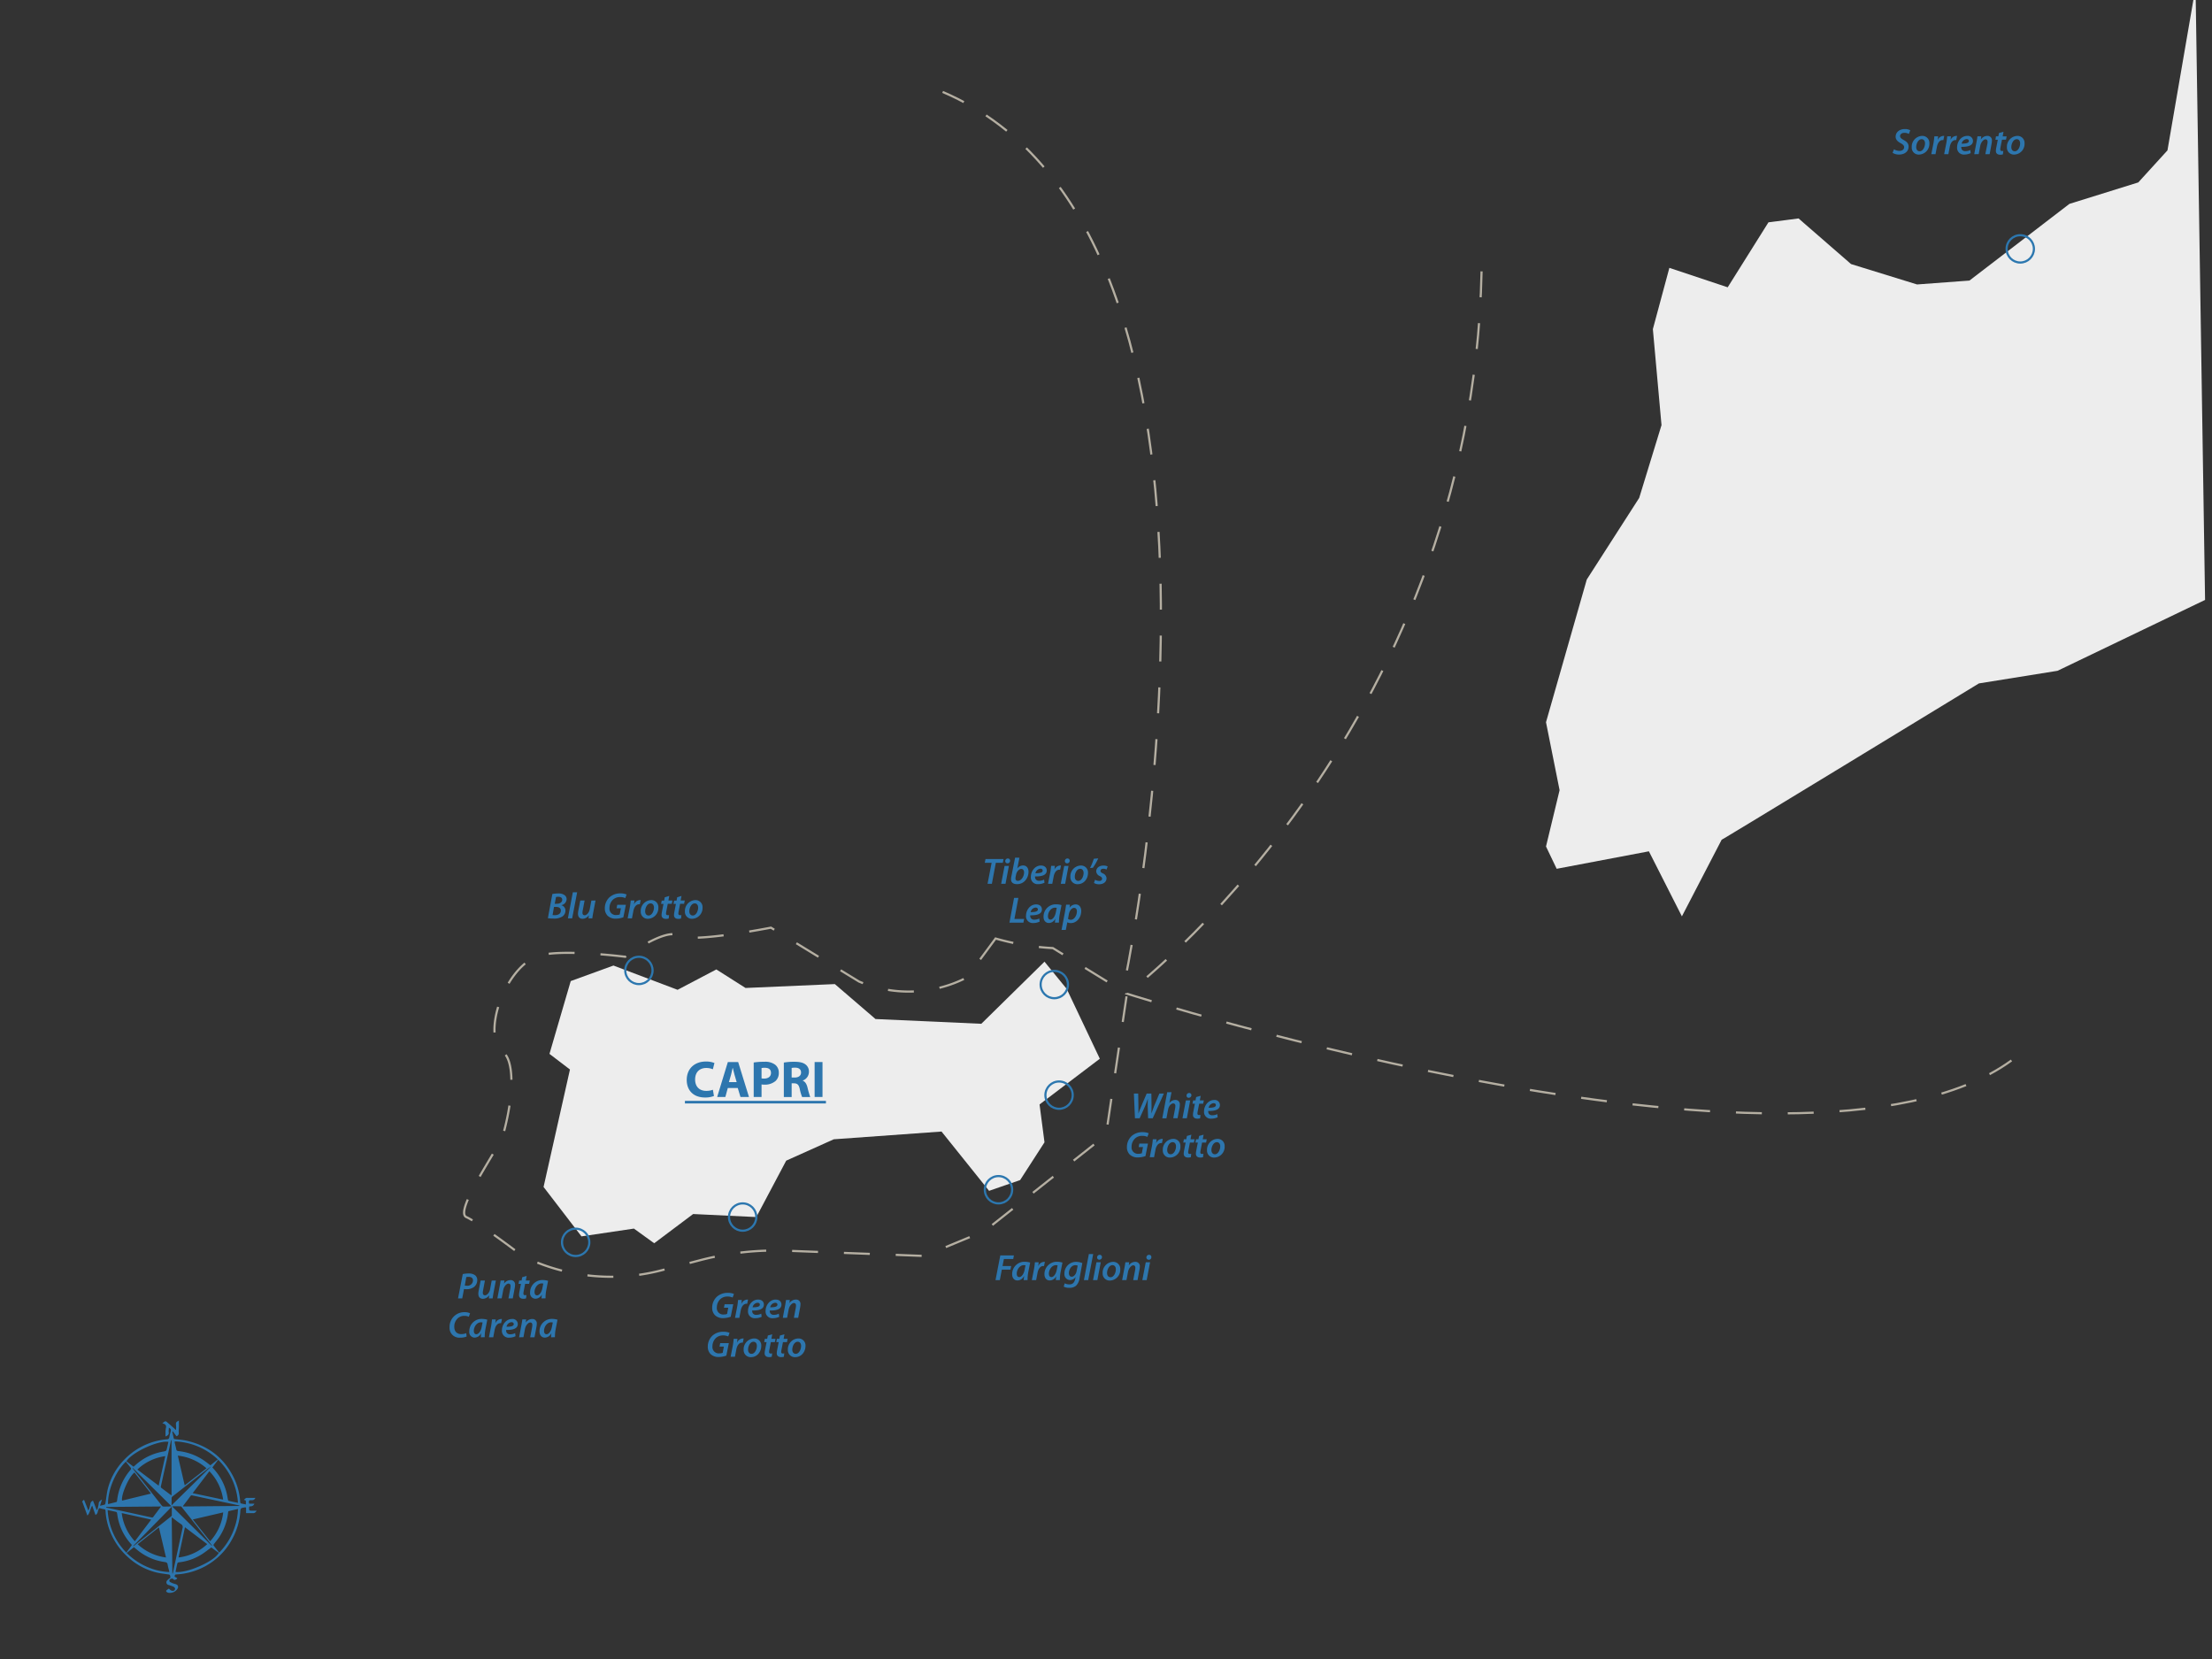 <svg xmlns="http://www.w3.org/2000/svg" xmlns:xlink="http://www.w3.org/1999/xlink" id="Livello_1" data-name="Livello 1" viewBox="0 0 1024 768"><rect x="0" y="0" width="1024" height="768" fill="#333333" stroke="none"/><defs><style>.cls-1,.cls-5,.cls-6{fill:none;}.cls-2{fill:#2d76ae;}.cls-3{clip-path:url(#clip-path);}.cls-4{fill:#ededed;}.cls-4,.cls-6{fill-rule:evenodd;}.cls-5{stroke:#2c77af;}.cls-5,.cls-6{stroke-miterlimit:10;}.cls-6{stroke:#b5afa2;stroke-dasharray:12;}</style><clipPath id="clip-path"><rect class="cls-1" width="1024" height="768"></rect></clipPath></defs><path class="cls-2" d="M876.78,69.12a5,5,0,0,0,2.59.73c1.1,0,2.11-.6,2.11-1.7,0-.75-.5-1.26-1.6-1.86-1.33-.71-2.33-1.61-2.33-3,0-2.19,1.9-3.55,4.22-3.55a5,5,0,0,1,2.55.58L883.67,62a4.3,4.3,0,0,0-2.07-.51c-1.26,0-2,.73-2,1.5s.65,1.25,1.72,1.85c1.39.73,2.23,1.65,2.23,3,0,2.3-1.87,3.71-4.42,3.71a5.61,5.61,0,0,1-3-.8Z"></path><path class="cls-2" d="M888.41,71.56A3.21,3.21,0,0,1,885,68.15a5,5,0,0,1,4.78-5.24,3.23,3.23,0,0,1,3.38,3.42,4.94,4.94,0,0,1-4.76,5.23Zm.27-1.53c1.48,0,2.47-2,2.47-3.68,0-.85-.39-1.91-1.58-1.91-1.58,0-2.5,2.11-2.5,3.66,0,1.14.59,1.93,1.6,1.93Z"></path><path class="cls-2" d="M894.06,71.38l1-5.1c.22-1.18.34-2.45.42-3.18h1.72c0,.56-.11,1.14-.19,1.73h0a3.08,3.08,0,0,1,2.6-1.92l.43,0-.39,1.94a2.24,2.24,0,0,0-.38,0c-1.41,0-2.31,1.43-2.63,3.19L896,71.38Z"></path><path class="cls-2" d="M900,71.38l1-5.1c.22-1.18.34-2.45.43-3.18h1.72c-.06.56-.11,1.14-.19,1.73h0a3.08,3.08,0,0,1,2.6-1.92l.43,0-.4,1.94a2.06,2.06,0,0,0-.37,0c-1.41,0-2.31,1.43-2.63,3.19l-.63,3.34Z"></path><path class="cls-2" d="M912.28,70.88a6.6,6.6,0,0,1-2.92.67A3.11,3.11,0,0,1,906,68.13c0-2.5,1.84-5.22,4.68-5.22a2.37,2.37,0,0,1,2.67,2.33c0,2.13-2.23,2.8-5.43,2.74a2.71,2.71,0,0,0,.23,1.17,1.8,1.8,0,0,0,1.69.83,4.82,4.82,0,0,0,2.28-.54Zm-.83-5.64c0-.53-.43-.85-1.06-.85a2.57,2.57,0,0,0-2.29,2.11c2,0,3.35-.26,3.35-1.24Z"></path><path class="cls-2" d="M913.93,71.38,915,65.67c.2-1,.32-1.86.42-2.57h1.77L917,64.58h0a3.55,3.55,0,0,1,3-1.67,2,2,0,0,1,2.11,2.28,8.31,8.31,0,0,1-.15,1.36l-.9,4.83h-2L920,66.7a6.25,6.25,0,0,0,.11-1c0-.7-.26-1.19-1-1.19s-2,1.08-2.4,3l-.71,3.83Z"></path><path class="cls-2" d="M927.48,61l-.39,2.13h1.85l-.31,1.53h-1.85L926.13,68a6,6,0,0,0-.15,1.15c0,.46.2.75.73.75a4.72,4.72,0,0,0,.68,0l-.19,1.55a3.87,3.87,0,0,1-1.29.17c-1.36,0-1.95-.75-1.95-1.7a7.66,7.66,0,0,1,.17-1.53l.71-3.69h-1.1L924,63.1h1.1l.31-1.55Z"></path><path class="cls-2" d="M932.44,71.56a3.21,3.21,0,0,1-3.38-3.41,5,5,0,0,1,4.77-5.24,3.23,3.23,0,0,1,3.39,3.42,4.94,4.94,0,0,1-4.76,5.23Zm.27-1.53c1.48,0,2.47-2,2.47-3.68,0-.85-.39-1.91-1.58-1.91-1.58,0-2.5,2.11-2.5,3.66,0,1.14.59,1.93,1.6,1.93Z"></path><path class="cls-2" d="M113.79,696.46a8.08,8.08,0,0,0,0-1.72c0-.18-.55-.26-.89-.42.47-.38.82-1,1.66-.91,1.22.07,2.44,0,3.64,0a1.62,1.62,0,0,1-1.33,1.08,7.23,7.23,0,0,1-.93,0c-.53,0-.72.21-.7.74,0,.88,0,.88.9.88h1.61a1.8,1.8,0,0,1-1.82,1.21c-.49,0-.63.16-.62.64,0,1.37,0,1.37,1.36,1.39h2.15c-.41.61-.79,1.15-1.62,1.13-1.09,0-2.18,0-3.28,0,0-.78,0-1.5,0-2.21,0-.42-.14-.53-.57-.46-2,.35-2,.33-2.11,2.17a31.4,31.4,0,0,1-3.89,12.76A30.56,30.56,0,0,1,95.11,725a31.36,31.36,0,0,1-13.53,3.85c-.5,0-.6.29-.72.67s.21.5.47.64.3.13.44.21c.32.18.39.37,0,.59s-1,.76-1.52.07a.92.92,0,0,0-.74-.24,1.68,1.68,0,0,0-1,.52.76.76,0,0,0,.3,1.08,8.28,8.28,0,0,0,1.46.64c.43.16.88.25,1.3.41a1.28,1.28,0,0,1,.69,1.88,4.15,4.15,0,0,1-4.39,2,1.86,1.86,0,0,1-.46-.19c-.65-.42-.66-.74,0-1.19l.78-.55a4.55,4.55,0,0,0,1,.86,1.77,1.77,0,0,0,1.23.14,1.16,1.16,0,0,0,.65-.9,1.37,1.37,0,0,0-.71-.94,22,22,0,0,0-2.28-.81,1.25,1.25,0,0,1-.58-2.21,3.74,3.74,0,0,1,1-.87c.59-.32.33-.73.28-1.17s-.34-.57-.75-.63c-2-.31-4-.5-5.92-1A29.92,29.92,0,0,1,59,720.62a31.27,31.27,0,0,1-9.88-18.55,25.83,25.83,0,0,1-.25-2.65.68.68,0,0,0-.63-.75,16.89,16.89,0,0,1-1.87-.43.48.48,0,0,0-.7.36,9,9,0,0,0-.47,1.47,1.83,1.83,0,0,1-1,1.25L42.68,697c-1,1.47-.94,3.3-2.22,4.6l-2.36-6.42h-.21l1-.92,2,5a3.77,3.77,0,0,0,.34-.65,18.08,18.08,0,0,0,.62-2.46,1.8,1.8,0,0,1,1.2-1.45L44.76,699l.23,0a15,15,0,0,0,.69-2.83c0-1,.66-1.46,1.55-2l-.94,2.88a18,18,0,0,0,2.25-.56c.19-.07.26-.55.31-.86.34-2,.53-4.14,1-6.15a29.71,29.71,0,0,1,7.28-13.34,31,31,0,0,1,16.56-9.34,32.56,32.56,0,0,1,3.68-.51c.57-.06.89-.24,1-.85.17-.95.39-1.9.65-2.83s-.09-1.25-.84-1.72c0,.53-.08,1-.1,1.42a2.09,2.09,0,0,0,0,.56c.28,1.19-.45,1.71-1.46,2.11,0-.74,0-1.45,0-2.16a8.75,8.75,0,0,1,.2-1.78c.33-1.36-.47-1.88-1.66-2.13a7.21,7.21,0,0,1,1.14-.9,1,1,0,0,1,.83.16c1.17,1,2.3,2,3.43,3a10.24,10.24,0,0,1,.72.75l.17,0c0-.33.09-.66.09-1s0-.74-.07-1.11c-.09-1.36,0-1.46,1.35-2.19,0,.92,0,1.79,0,2.66s-.14,2-.06,3a1.45,1.45,0,0,1-1.07,1.59L80,662.62l-.18.07a1.23,1.23,0,0,0,0,.37c.18.87.4,1.73.57,2.6a.59.59,0,0,0,.6.55c1.77.22,3.55.32,5.28.71,9.91,2.22,17.28,7.77,21.84,16.9a29.69,29.69,0,0,1,3.08,11.41c0,.48.18.76.7.84S113.09,696.31,113.79,696.46ZM89.27,703.4l8,10.1a23.64,23.64,0,0,0,6.06-13.37ZM82.65,721a23.47,23.47,0,0,0,13.28-6.18L85.62,707C84.62,711.73,83.65,716.32,82.65,721Zm6.53-29.78,14.12,3a23.51,23.51,0,0,0-6.37-13.15Zm-3.67-3.61,10.08-7.89a23.88,23.88,0,0,0-13.27-5.86C83.39,678.52,84.44,683,85.51,687.65ZM76.85,721l-3.28-13.94-9.83,7.81A23.56,23.56,0,0,0,76.85,721Zm-20.5-20.56a23.32,23.32,0,0,0,6.07,13.06L70,703.47Zm5.91-18.76c-2.53,1.78-6.33,10.41-5.74,13l13.38-3.26Zm14.24-7.59a23.39,23.39,0,0,0-12.92,6.2l9.87,7.47C74.47,683.2,75.47,678.73,76.5,674.12Zm33.67,24.45c-1.5.36-2.9.68-4.29,1-.13,0-.25.34-.28.53a25.49,25.49,0,0,1-4.24,11.7c-.7,1-1.54,2-2.3,3-.13.18-.29.52-.21.62.83,1.12,1.71,2.21,2.62,3.36a30.22,30.22,0,0,0,7.14-11.65A28.52,28.52,0,0,0,110.17,698.57ZM81.26,727.69c5.36.67,17.88-4.86,20-8.79l-3.43-2.55c-1.54,1.11-2.92,2.24-4.41,3.18a24.84,24.84,0,0,1-10.72,3.73.78.78,0,0,0-.58.41C81.78,725,81.53,726.32,81.26,727.69Zm28.9-32A30.45,30.45,0,0,0,101,675.76l-2.67,3.56c.28.31.5.58.74.84A25.29,25.29,0,0,1,105,691.5c.21.88.32,1.79.51,2.68,0,.22.21.57.39.61C107.27,695.12,108.65,695.39,110.16,695.7Zm-9.3-20.1-.4-.32a30.24,30.24,0,0,0-9.17-5.79,31,31,0,0,0-9.74-2.19c-.74,0-.8,0-.63.74.23,1,.5,1.91.68,2.88.11.57.36.76.93.83a25.73,25.73,0,0,1,11.85,4.33c1,.7,2,1.48,3,2.26ZM58.64,718.92a30.76,30.76,0,0,0,11.73,7.31,27.73,27.73,0,0,0,8.06,1.51c-.31-1.25-.65-2.36-.83-3.49-.13-.78-.51-1-1.24-1.13a25.31,25.31,0,0,1-12.14-5.06c-.75-.58-1.47-1.2-2.23-1.82ZM61.83,679l.77-.68A25.44,25.44,0,0,1,75.42,672c1.58-.29,1.59-.27,1.94-1.84.21-.89.41-1.79.61-2.69-4.78-.76-16.86,4.84-19.45,9ZM58.5,718.76l2-2.74c.67-.92.65-.69-.07-1.51a25.38,25.38,0,0,1-6.14-13.44c-.16-1.08-.14-1.09-1.24-1.33l-3.22-.68A30.37,30.37,0,0,0,58.5,718.76ZM50,696.29c1.31-.32,2.57-.61,3.82-.95.17,0,.35-.35.37-.55a26.16,26.16,0,0,1,5.86-13.9c.82-1,.83-1,0-2l-1.8-2.26C53.06,681.74,49.9,690.13,50,696.29Zm60.9.86,0-.14c-.16,0-.32-.12-.48-.16Q99.69,694.57,89,692.27a.73.73,0,0,0-.84.32c-1,1.43-2.14,2.84-3.2,4.26-.1.14-.17.3-.31.54Zm-31.23,5.33-.17.08.29,25.9.18,0c0-.22.11-.45.16-.67,1.44-6.75,2.87-13.51,4.35-20.26a1.6,1.6,0,0,0-.72-2C82.35,704.61,81,703.52,79.67,702.48Zm-30.51-4.87v.23c.19.06.38.13.57.17l12.81,2.79,7.62,1.66a.69.69,0,0,0,.84-.3c.52-.74,1.09-1.45,1.63-2.18l1.93-2.59Zm30.25-30.92-.19,0c0,.21-.11.41-.16.61l-1.83,8.34c-.91,4.11-1.81,8.22-2.73,12.33a.78.78,0,0,0,.34.93c1.35,1,2.67,2,4,3a4.28,4.28,0,0,0,.57.34Zm.4,30.63,0,.18,18.31,18.16a.37.37,0,0,0-.09-.36c-1.53-1.95-3-3.91-4.59-5.85q-4.58-5.82-9.18-11.62c-.16-.2-.38-.48-.58-.49C82.36,697.29,81.08,697.32,79.81,697.32Zm-.38-.47,18.26-17.94a26.71,26.71,0,0,0-2.59,1.88q-7.65,6-15.29,12a1,1,0,0,0-.36.59C79.42,694.62,79.43,695.83,79.43,696.85ZM61.66,715.68l.09.09a1.29,1.29,0,0,0,.16-.09L79.2,702a.83.83,0,0,0,.33-.49c0-1.27,0-2.54,0-3.81l-.16-.06Zm-.21-36.13-.11.11c.13.18.26.37.4.55l4.2,5.37q4.5,5.73,9,11.45a1,1,0,0,0,.63.38c.76.05,1.53,0,2.29,0,.46,0,.91-.07,1.51-.12Z"></path><g class="cls-3"><g id="geo"><polygon id="isola_capri" data-name="isola capri" class="cls-4" points="454.28 473.94 405.3 471.74 386.47 455.56 345.13 457.36 331.61 448.78 313.68 458.21 283.98 446.98 264.21 454.17 257.51 477.09 254.37 487.87 263.85 495.11 251.63 549.48 269.19 572.35 293.46 568.75 302.85 575.54 320.87 562.01 350.12 563.41 363.96 537.3 385.98 527.41 435.86 523.82 457.87 551.27 472.25 546.29 483.53 528.81 481.24 511.28 509.14 490.12 493.82 457.81 483.53 445.19 454.28 473.94"></polygon><path id="golfo" class="cls-4" d="M1016.38-5.82l-13,75.44L989.87,84.45,958,94.38l-46.28,35.5c-2.78.18-20.49,1.48-24.26,1.8l-30.56-9.44L832.6,101.12l-13.93,1.8L799.8,133l-27-9-7.64,28.36,4,44.44-10.33,33.7-24.27,37.79-18.87,66.05,6.29,31.46-6.29,26.06,4.94,10.33,42.69-8.09,15.28,30.11,18.42-35.5c-4.49,3,114.58-69.6,119.08-72.34l36.39-5.84,68.3-32.81"></path></g></g><path class="cls-2" d="M330.51,507.37a10.8,10.8,0,0,1-4.13.69c-5.59,0-8.47-3.5-8.47-8.11,0-5.5,3.93-8.54,8.83-8.54a10.15,10.15,0,0,1,4,.69L330,495a7.62,7.62,0,0,0-3.08-.6c-2.88,0-5.13,1.75-5.13,5.35,0,3.21,1.92,5.25,5.16,5.25a8.73,8.73,0,0,0,3.07-.52Z"></path><path class="cls-2" d="M336.92,503.67l-1.13,4.15H332l4.94-16.17h4.78l5,16.17h-3.94l-1.25-4.15Zm4.1-2.74-1-3.43c-.26-1-.55-2.18-.79-3.12h-.07c-.22,1-.48,2.19-.72,3.12l-1,3.43Z"></path><path class="cls-2" d="M348.91,491.86a30.43,30.43,0,0,1,4.95-.33,7.58,7.58,0,0,1,4.94,1.32,4.55,4.55,0,0,1,1.73,3.72,5,5,0,0,1-1.49,3.84,7.59,7.59,0,0,1-5.25,1.7,5.75,5.75,0,0,1-1.25-.1v5.81h-3.63Zm3.63,7.35a5.6,5.6,0,0,0,1.22.09c1.95,0,3.15-1,3.15-2.61s-1-2.38-2.88-2.38a6.64,6.64,0,0,0-1.49.12Z"></path><path class="cls-2" d="M362.86,491.89a28.2,28.2,0,0,1,4.87-.36c2.4,0,4.08.36,5.23,1.29a4.06,4.06,0,0,1,1.52,3.39,4.3,4.3,0,0,1-2.86,4v.07c1.13.45,1.75,1.51,2.16,3a44.72,44.72,0,0,0,1.3,4.58h-3.75a21.06,21.06,0,0,1-1.1-3.77c-.46-2-1.15-2.56-2.67-2.59h-1.08v6.36h-3.62Zm3.62,6.93h1.44c1.83,0,2.91-.91,2.91-2.33s-1-2.23-2.69-2.23a7.47,7.47,0,0,0-1.66.12Z"></path><path class="cls-2" d="M380.76,491.65v16.17h-3.65V491.65Z"></path><path class="cls-2" d="M317.07,510.82v-1.2h65.28v1.2Z"></path><path class="cls-2" d="M255.7,413.86a14.5,14.5,0,0,1,2.75-.25,4.49,4.49,0,0,1,2.75.68,2.24,2.24,0,0,1,1.11,1.95,3,3,0,0,1-2.38,2.79v.05a2.5,2.5,0,0,1,1.83,2.52,3.22,3.22,0,0,1-1.48,2.7,7,7,0,0,1-4,.93,16.12,16.12,0,0,1-2.65-.18Zm.1,9.76c.3,0,.66.05,1,.05,1.48,0,2.84-.59,2.84-2.14,0-1.23-1-1.68-2.24-1.68h-.94Zm1-5.24h.92c1.48,0,2.55-.69,2.55-1.87,0-.95-.73-1.36-1.82-1.36a5,5,0,0,0-1.05.09Z"></path><path class="cls-2" d="M262.89,425.15l2.29-12.07h2l-2.31,12.07Z"></path><path class="cls-2" d="M275.69,416.87l-1.09,5.71c-.19,1-.31,1.86-.41,2.57h-1.77l.19-1.45h0a3.64,3.64,0,0,1-2.88,1.64c-1.2,0-2.16-.65-2.16-2.35a7.72,7.72,0,0,1,.17-1.48l.89-4.64h2l-.85,4.52a6.41,6.41,0,0,0-.14,1.14c0,.68.28,1.17,1.06,1.17s2-1.08,2.31-2.8l.75-4Z"></path><path class="cls-2" d="M288.57,424.64a10.51,10.51,0,0,1-3.48.63,5.23,5.23,0,0,1-3.79-1.33,4.76,4.76,0,0,1-1.31-3.46,6.9,6.9,0,0,1,2.29-5.22,7.52,7.52,0,0,1,4.9-1.69,7.15,7.15,0,0,1,2.89.51l-.61,1.67a5.85,5.85,0,0,0-2.43-.48,4.87,4.87,0,0,0-3.2,1.14,5.27,5.27,0,0,0-1.68,3.93,2.94,2.94,0,0,0,3.26,3.25,3.93,3.93,0,0,0,1.48-.26l.54-2.87h-2l.31-1.6h4Z"></path><path class="cls-2" d="M290.56,425.15l1-5.1c.22-1.17.34-2.45.43-3.18h1.71c-.05.56-.1,1.14-.18,1.73h.05a3.08,3.08,0,0,1,2.6-1.92l.42,0-.39,1.94a2.12,2.12,0,0,0-.37,0c-1.41,0-2.31,1.43-2.64,3.2l-.63,3.33Z"></path><path class="cls-2" d="M300,425.34a3.22,3.22,0,0,1-3.38-3.42,5,5,0,0,1,4.77-5.24,3.23,3.23,0,0,1,3.39,3.42,5,5,0,0,1-4.76,5.24Zm.27-1.53c1.48,0,2.47-2,2.47-3.69,0-.85-.39-1.91-1.58-1.91-1.58,0-2.5,2.11-2.5,3.66,0,1.14.59,1.94,1.6,1.94Z"></path><path class="cls-2" d="M309.82,414.75l-.39,2.12h1.85l-.3,1.53h-1.85l-.65,3.35a6.05,6.05,0,0,0-.15,1.16.65.65,0,0,0,.73.74,3.69,3.69,0,0,0,.68,0l-.19,1.55a3.91,3.91,0,0,1-1.29.17c-1.36,0-2-.75-2-1.7a8.48,8.48,0,0,1,.17-1.53l.72-3.69h-1.11l.29-1.53h1.11l.3-1.55Z"></path><path class="cls-2" d="M315.48,414.75l-.39,2.12H317l-.31,1.53h-1.85l-.65,3.35a6.05,6.05,0,0,0-.15,1.16.65.65,0,0,0,.73.74,3.62,3.62,0,0,0,.68,0l-.19,1.55a3.91,3.91,0,0,1-1.29.17c-1.36,0-1.95-.75-1.95-1.7a7.66,7.66,0,0,1,.17-1.53l.71-3.69h-1.11l.29-1.53h1.11l.3-1.55Z"></path><path class="cls-2" d="M320.45,425.34a3.22,3.22,0,0,1-3.38-3.42,5,5,0,0,1,4.77-5.24,3.23,3.23,0,0,1,3.39,3.42,5,5,0,0,1-4.76,5.24Zm.27-1.53c1.48,0,2.47-2,2.47-3.69,0-.85-.4-1.91-1.59-1.91-1.58,0-2.49,2.11-2.49,3.66,0,1.14.59,1.94,1.59,1.94Z"></path><path class="cls-2" d="M338.27,609.56a10.51,10.51,0,0,1-3.48.63,5.21,5.21,0,0,1-3.79-1.33,4.72,4.72,0,0,1-1.31-3.46,6.9,6.9,0,0,1,2.29-5.22,7.51,7.51,0,0,1,4.9-1.68,7.21,7.21,0,0,1,2.89.5l-.61,1.67a6,6,0,0,0-2.44-.47,4.85,4.85,0,0,0-3.19,1.13,5.29,5.29,0,0,0-1.68,3.93,2.94,2.94,0,0,0,3.26,3.25,3.74,3.74,0,0,0,1.48-.26l.54-2.87h-2l.31-1.6h4Z"></path><path class="cls-2" d="M340.26,610.07l1-5.1c.22-1.17.34-2.45.43-3.18h1.71c-.05.56-.1,1.14-.19,1.74h.06a3.05,3.05,0,0,1,2.6-1.92h.42l-.39,1.94a2.12,2.12,0,0,0-.37,0c-1.41,0-2.32,1.43-2.64,3.2l-.63,3.33Z"></path><path class="cls-2" d="M352.59,609.58a6.77,6.77,0,0,1-2.93.66,3.1,3.1,0,0,1-3.38-3.42c0-2.49,1.84-5.21,4.67-5.21,1.64,0,2.67.93,2.67,2.32,0,2.13-2.22,2.81-5.42,2.74a2.69,2.69,0,0,0,.22,1.17,1.81,1.81,0,0,0,1.7.84,4.85,4.85,0,0,0,2.28-.55Zm-.84-5.65c0-.52-.42-.84-1.05-.84a2.56,2.56,0,0,0-2.3,2.1c2,0,3.35-.25,3.35-1.24Z"></path><path class="cls-2" d="M360.73,609.58a6.74,6.74,0,0,1-2.93.66,3.1,3.1,0,0,1-3.38-3.42c0-2.49,1.84-5.21,4.68-5.21,1.63,0,2.66.93,2.66,2.32,0,2.13-2.22,2.81-5.42,2.74a2.84,2.84,0,0,0,.22,1.17,1.82,1.82,0,0,0,1.7.84,4.82,4.82,0,0,0,2.28-.55Zm-.83-5.65c0-.52-.43-.84-1.06-.84a2.55,2.55,0,0,0-2.29,2.1c2,0,3.35-.25,3.35-1.24Z"></path><path class="cls-2" d="M362.38,610.07l1.07-5.71c.2-1,.32-1.85.42-2.57h1.77l-.19,1.48h0a3.56,3.56,0,0,1,3-1.66,2,2,0,0,1,2.11,2.27,8.08,8.08,0,0,1-.15,1.36l-.9,4.83h-2l.88-4.67a6.51,6.51,0,0,0,.1-1c0-.7-.25-1.19-1-1.19s-2,1.09-2.4,3l-.71,3.82Z"></path><path class="cls-2" d="M336.24,627.56a10.53,10.53,0,0,1-3.49.63,5.25,5.25,0,0,1-3.79-1.33,4.75,4.75,0,0,1-1.3-3.46,6.9,6.9,0,0,1,2.29-5.22,7.49,7.49,0,0,1,4.9-1.68,7.21,7.21,0,0,1,2.89.5l-.62,1.67a6,6,0,0,0-2.43-.47,4.85,4.85,0,0,0-3.19,1.13,5.3,5.3,0,0,0-1.69,3.93,2.94,2.94,0,0,0,3.27,3.25,3.74,3.74,0,0,0,1.48-.26l.54-2.87h-2l.3-1.6h4Z"></path><path class="cls-2" d="M338.23,628.07l1-5.1c.22-1.17.34-2.45.42-3.18h1.72c0,.56-.1,1.14-.19,1.74h.05a3.07,3.07,0,0,1,2.6-1.92h.43l-.39,1.94a2.18,2.18,0,0,0-.38,0c-1.41,0-2.31,1.43-2.63,3.2l-.63,3.33Z"></path><path class="cls-2" d="M347.65,628.26a3.23,3.23,0,0,1-3.39-3.42,5,5,0,0,1,4.78-5.23,3.22,3.22,0,0,1,3.38,3.41c0,2.82-1.95,5.24-4.76,5.24Zm.27-1.53c1.48,0,2.46-2,2.46-3.69,0-.85-.39-1.9-1.58-1.9-1.58,0-2.5,2.1-2.5,3.65,0,1.14.6,1.94,1.6,1.94Z"></path><path class="cls-2" d="M357.49,617.67l-.39,2.12H359l-.3,1.53h-1.86l-.64,3.35a5.39,5.39,0,0,0-.16,1.16.66.66,0,0,0,.73.75,3.77,3.77,0,0,0,.69-.06l-.19,1.55a4,4,0,0,1-1.29.17c-1.36,0-2-.75-2-1.7a7.66,7.66,0,0,1,.17-1.53l.72-3.69h-1.11l.29-1.53h1.1l.31-1.54Z"></path><path class="cls-2" d="M363.15,617.67l-.39,2.12h1.85l-.3,1.53h-1.86l-.64,3.35a5.39,5.39,0,0,0-.16,1.16.66.66,0,0,0,.74.75,3.74,3.74,0,0,0,.68-.06l-.19,1.55a4,4,0,0,1-1.29.17c-1.36,0-2-.75-2-1.7a7.66,7.66,0,0,1,.17-1.53l.72-3.69h-1.11l.29-1.53h1.1l.31-1.54Z"></path><path class="cls-2" d="M368.11,628.26a3.22,3.22,0,0,1-3.38-3.42,5,5,0,0,1,4.78-5.23,3.22,3.22,0,0,1,3.38,3.41c0,2.82-1.95,5.24-4.76,5.24Zm.28-1.53c1.48,0,2.46-2,2.46-3.69,0-.85-.39-1.9-1.58-1.9-1.58,0-2.5,2.1-2.5,3.65,0,1.14.6,1.94,1.6,1.94Z"></path><path class="cls-2" d="M525.4,517.69l-.49-11.46h2l.1,5.88c0,1.45,0,2.5,0,3.4h0c.34-1,.7-1.94,1.28-3.33l2.55-5.95H533l.08,5.78c0,1.43,0,2.5-.05,3.45h0c.37-1.09.76-2.19,1.2-3.33l2.48-5.9h2.08l-5.17,11.46h-2.12l-.19-5.53c0-1.34,0-2.26.07-3.57h0c-.41,1.18-.76,2.25-1.29,3.49l-2.51,5.61Z"></path><path class="cls-2" d="M538.05,517.69l2.29-12.07h2l-1,5h0a3.48,3.48,0,0,1,2.77-1.43,2,2,0,0,1,2.07,2.23,8,8,0,0,1-.15,1.44l-.9,4.8h-2l.88-4.64a7,7,0,0,0,.1-1.09c0-.63-.28-1.12-1-1.12-.95,0-2.06,1.15-2.38,2.9l-.75,4Z"></path><path class="cls-2" d="M547.4,517.69l1.58-8.28h2l-1.56,8.28Zm2.89-9.47a1,1,0,0,1-1-1.05,1.17,1.17,0,0,1,1.19-1.19,1,1,0,0,1,1.06,1,1.18,1.18,0,0,1-1.23,1.19Z"></path><path class="cls-2" d="M555.83,507.28l-.39,2.13h1.85l-.31,1.53h-1.85l-.64,3.35a5.3,5.3,0,0,0-.16,1.15.66.66,0,0,0,.73.75,4.72,4.72,0,0,0,.68-.05l-.18,1.55a4,4,0,0,1-1.3.17c-1.35,0-2-.75-2-1.7a7.66,7.66,0,0,1,.17-1.53l.71-3.69h-1.1l.29-1.53h1.1l.31-1.55Z"></path><path class="cls-2" d="M563.7,517.19a6.6,6.6,0,0,1-2.92.67,3.11,3.11,0,0,1-3.39-3.42c0-2.5,1.84-5.22,4.68-5.22a2.37,2.37,0,0,1,2.67,2.33c0,2.12-2.23,2.81-5.43,2.74a2.84,2.84,0,0,0,.22,1.17,1.83,1.83,0,0,0,1.7.83,4.82,4.82,0,0,0,2.28-.54Zm-.83-5.64c0-.53-.43-.85-1.06-.85a2.57,2.57,0,0,0-2.29,2.11c2,0,3.35-.26,3.35-1.24Z"></path><path class="cls-2" d="M530.27,535.18a10.53,10.53,0,0,1-3.49.63,5.29,5.29,0,0,1-3.79-1.33,4.76,4.76,0,0,1-1.3-3.47,6.93,6.93,0,0,1,2.29-5.22,7.49,7.49,0,0,1,4.9-1.68,7.15,7.15,0,0,1,2.89.51l-.62,1.67a5.78,5.78,0,0,0-2.43-.48,4.86,4.86,0,0,0-3.19,1.14,5.26,5.26,0,0,0-1.69,3.93,2.94,2.94,0,0,0,3.27,3.24,4,4,0,0,0,1.48-.25l.54-2.87h-2l.3-1.6h4Z"></path><path class="cls-2" d="M532.26,535.69l1-5.1c.22-1.17.34-2.45.42-3.18h1.72c0,.56-.1,1.14-.19,1.73h.05a3.08,3.08,0,0,1,2.6-1.92l.43,0-.39,1.94a2.18,2.18,0,0,0-.38,0c-1.41,0-2.31,1.43-2.63,3.2l-.63,3.33Z"></path><path class="cls-2" d="M541.68,535.87a3.22,3.22,0,0,1-3.39-3.41,5,5,0,0,1,4.78-5.24,3.22,3.22,0,0,1,3.38,3.42,4.94,4.94,0,0,1-4.76,5.23Zm.27-1.53c1.48,0,2.46-2,2.46-3.68,0-.85-.39-1.91-1.58-1.91-1.58,0-2.5,2.11-2.5,3.66,0,1.14.6,1.93,1.6,1.93Z"></path><path class="cls-2" d="M551.52,525.28l-.39,2.13H553l-.3,1.53h-1.86l-.64,3.35a5.3,5.3,0,0,0-.16,1.15.66.66,0,0,0,.73.75,4.72,4.72,0,0,0,.68-.05l-.18,1.55a4,4,0,0,1-1.29.17c-1.36,0-2-.75-2-1.7a7.66,7.66,0,0,1,.17-1.53l.72-3.69h-1.11l.29-1.53h1.1l.31-1.55Z"></path><path class="cls-2" d="M557.18,525.28l-.39,2.13h1.85l-.3,1.53h-1.86l-.64,3.35a5.3,5.3,0,0,0-.16,1.15.66.66,0,0,0,.74.75,4.94,4.94,0,0,0,.68-.05l-.19,1.55a4,4,0,0,1-1.29.17c-1.36,0-2-.75-2-1.7a7.66,7.66,0,0,1,.17-1.53l.72-3.69h-1.11l.29-1.53h1.1l.31-1.55Z"></path><path class="cls-2" d="M562.14,535.87a3.21,3.21,0,0,1-3.38-3.41,5,5,0,0,1,4.78-5.24,3.23,3.23,0,0,1,3.38,3.42,4.94,4.94,0,0,1-4.76,5.23Zm.28-1.53c1.47,0,2.46-2,2.46-3.68,0-.85-.39-1.91-1.58-1.91-1.58,0-2.5,2.11-2.5,3.66,0,1.14.6,1.93,1.6,1.93Z"></path><path class="cls-2" d="M463.07,581.16h6.3l-.32,1.68h-4.32l-.63,3.23h4l-.33,1.67h-4l-.92,4.87h-2Z"></path><path class="cls-2" d="M473.93,592.61c0-.49.07-1.15.15-1.85H474a3.32,3.32,0,0,1-3,2c-1.47,0-2.44-1.15-2.44-2.82a5.67,5.67,0,0,1,5.83-5.83,9,9,0,0,1,2.5.37l-.85,4.32a18.56,18.56,0,0,0-.34,3.77Zm.8-6.85a3.28,3.28,0,0,0-.8-.08c-1.84,0-3.25,2.06-3.25,3.94,0,.87.33,1.58,1.19,1.58s2-1.15,2.43-3.26Z"></path><path class="cls-2" d="M477.67,592.61l1-5.1c.22-1.17.34-2.44.42-3.17h1.72c0,.56-.1,1.14-.19,1.73h.05a3.08,3.08,0,0,1,2.61-1.92l.42,0-.39,1.93h-.37c-1.42,0-2.32,1.42-2.64,3.19l-.63,3.33Z"></path><path class="cls-2" d="M488.8,592.61c0-.49.07-1.15.16-1.85h0a3.34,3.34,0,0,1-3,2c-1.48,0-2.45-1.15-2.45-2.82a5.67,5.67,0,0,1,5.83-5.83,9,9,0,0,1,2.5.37l-.85,4.32a19.3,19.3,0,0,0-.34,3.77Zm.8-6.85a3.23,3.23,0,0,0-.8-.08c-1.83,0-3.24,2.06-3.24,3.94,0,.87.32,1.58,1.19,1.58s2-1.15,2.43-3.26Z"></path><path class="cls-2" d="M492.89,594.09a4.73,4.73,0,0,0,2.17.5c1.29,0,2.28-.62,2.69-2.54l.2-.93h0a3.05,3.05,0,0,1-2.6,1.46,2.66,2.66,0,0,1-2.59-2.92,5.33,5.33,0,0,1,5.41-5.51,7.33,7.33,0,0,1,2.87.58l-1.26,6.83a6,6,0,0,1-1.7,3.69,4.79,4.79,0,0,1-3.06.92,5.34,5.34,0,0,1-2.6-.56Zm6-8.19a3,3,0,0,0-1.11-.2c-1.73,0-2.95,1.87-2.95,3.65,0,.87.34,1.68,1.32,1.68s2-1.17,2.26-2.66Z"></path><path class="cls-2" d="M501.78,592.61l2.29-12.06h2l-2.31,12.06Z"></path><path class="cls-2" d="M506,592.61l1.58-8.27h2L508,592.61Zm2.89-9.46a1,1,0,0,1-1-1.06,1.17,1.17,0,0,1,1.19-1.19,1,1,0,0,1,1.05,1.06,1.18,1.18,0,0,1-1.22,1.19Z"></path><path class="cls-2" d="M513.83,592.8a3.22,3.22,0,0,1-3.38-3.42,5,5,0,0,1,4.77-5.23,3.22,3.22,0,0,1,3.38,3.42,4.94,4.94,0,0,1-4.75,5.23Zm.27-1.53c1.48,0,2.46-2,2.46-3.69,0-.85-.39-1.9-1.58-1.9-1.58,0-2.49,2.11-2.49,3.65,0,1.14.59,1.94,1.59,1.94Z"></path><path class="cls-2" d="M519.47,592.61l1.07-5.71c.21-1,.33-1.85.43-2.56h1.77l-.19,1.48h0a3.57,3.57,0,0,1,3-1.67,2,2,0,0,1,2.11,2.28,7.39,7.39,0,0,1-.16,1.36l-.9,4.82h-2l.89-4.67a6.39,6.39,0,0,0,.1-1c0-.69-.26-1.19-1-1.19s-2,1.09-2.39,3l-.72,3.82Z"></path><path class="cls-2" d="M528.82,592.61l1.58-8.27h2l-1.57,8.27Zm2.89-9.46a1,1,0,0,1-1-1.06,1.17,1.17,0,0,1,1.19-1.19A1,1,0,0,1,533,582a1.17,1.17,0,0,1-1.22,1.19Z"></path><path class="cls-2" d="M459.05,399.41h-3.17l.34-1.74h8.35l-.34,1.74H461l-1.83,9.72h-2Z"></path><path class="cls-2" d="M463.47,409.13l1.58-8.28h2l-1.57,8.28Zm2.89-9.47a1,1,0,0,1-1-1.05,1.17,1.17,0,0,1,1.19-1.19,1,1,0,0,1,1.06,1.05,1.18,1.18,0,0,1-1.23,1.19Z"></path><path class="cls-2" d="M471.93,397.06l-1,5,0,0a3.29,3.29,0,0,1,2.7-1.41c1.77,0,2.5,1.44,2.5,2.92,0,2.62-1.8,5.73-5.32,5.73-1.74,0-2.77-.75-2.77-2.25a6,6,0,0,1,.17-1.41l1.71-8.6Zm-1.73,8.7a3.21,3.21,0,0,0-.1,1,1,1,0,0,0,1.1,1c1.73,0,2.87-2.23,2.87-3.84,0-.91-.39-1.67-1.31-1.67s-2.07,1.05-2.41,2.72Z"></path><path class="cls-2" d="M483.53,408.64a6.74,6.74,0,0,1-2.93.66,3.1,3.1,0,0,1-3.38-3.42c0-2.5,1.84-5.21,4.67-5.21,1.64,0,2.67.93,2.67,2.32,0,2.13-2.22,2.81-5.42,2.74a2.69,2.69,0,0,0,.22,1.17,1.82,1.82,0,0,0,1.7.84,4.85,4.85,0,0,0,2.28-.55Zm-.84-5.65c0-.52-.42-.85-1.05-.85a2.57,2.57,0,0,0-2.3,2.11c2,0,3.35-.25,3.35-1.24Z"></path><path class="cls-2" d="M485.17,409.13l1-5.1c.23-1.17.34-2.45.43-3.18h1.72c-.06.56-.11,1.14-.19,1.74h0a3.07,3.07,0,0,1,2.6-1.92h.43l-.4,1.94a2.06,2.06,0,0,0-.37,0c-1.41,0-2.31,1.43-2.63,3.2l-.63,3.33Z"></path><path class="cls-2" d="M491.07,409.13l1.59-8.28h2l-1.57,8.28Zm2.89-9.47a1,1,0,0,1-1-1.05,1.17,1.17,0,0,1,1.19-1.19,1,1,0,0,1,1.05,1.05,1.17,1.17,0,0,1-1.22,1.19Z"></path><path class="cls-2" d="M498.89,409.32a3.22,3.22,0,0,1-3.38-3.42,5,5,0,0,1,4.78-5.23,3.22,3.22,0,0,1,3.38,3.41c0,2.82-1.95,5.24-4.76,5.24Zm.28-1.53c1.47,0,2.46-2,2.46-3.69,0-.85-.39-1.91-1.58-1.91-1.58,0-2.5,2.11-2.5,3.66,0,1.14.6,1.94,1.6,1.94Z"></path><path class="cls-2" d="M508.41,397.37a25.62,25.62,0,0,1-2.48,4.35l-1.32.12a30.05,30.05,0,0,0,1.76-4.3Z"></path><path class="cls-2" d="M506.92,407.28a4.48,4.48,0,0,0,2,.54c.79,0,1.27-.46,1.27-1s-.27-.85-1.09-1.27a2.56,2.56,0,0,1-1.63-2.15c0-1.59,1.4-2.71,3.35-2.71a4.09,4.09,0,0,1,1.95.42l-.51,1.43a3.25,3.25,0,0,0-1.54-.38c-.75,0-1.26.4-1.26,1s.37.78,1.07,1.15a2.64,2.64,0,0,1,1.72,2.21c0,1.84-1.53,2.86-3.52,2.84a4.47,4.47,0,0,1-2.31-.61Z"></path><path class="cls-2" d="M469.44,415.67h2l-1.83,9.73h4.48l-.32,1.73h-6.47Z"></path><path class="cls-2" d="M481.29,426.64a6.73,6.73,0,0,1-2.92.66,3.11,3.11,0,0,1-3.39-3.42c0-2.5,1.84-5.21,4.68-5.21,1.63,0,2.67.93,2.67,2.32,0,2.13-2.23,2.81-5.43,2.74a2.71,2.71,0,0,0,.23,1.17,1.81,1.81,0,0,0,1.7.84,4.81,4.81,0,0,0,2.27-.55Zm-.83-5.65c0-.52-.43-.85-1.06-.85a2.57,2.57,0,0,0-2.29,2.11c2,0,3.35-.25,3.35-1.24Z"></path><path class="cls-2" d="M488.38,427.13c0-.49.07-1.16.15-1.85h0a3.33,3.33,0,0,1-3,2c-1.48,0-2.44-1.16-2.44-2.82a5.66,5.66,0,0,1,5.83-5.83,8.84,8.84,0,0,1,2.49.37l-.85,4.32a20,20,0,0,0-.34,3.77Zm.8-6.85a3.21,3.21,0,0,0-.8-.09c-1.84,0-3.25,2.06-3.25,3.95,0,.86.32,1.58,1.19,1.58s2-1.16,2.43-3.26Z"></path><path class="cls-2" d="M491.42,430.5l1.63-8.57c.17-1,.36-2.28.48-3.13h1.78l-.18,1.41h0a3.48,3.48,0,0,1,2.79-1.54c1.8,0,2.62,1.44,2.62,3.06,0,2.9-2,5.59-4.81,5.59a3.47,3.47,0,0,1-1.65-.36h0l-.68,3.54Zm3-5.14a2,2,0,0,0,1.33.43c1.54,0,2.78-2,2.78-3.91,0-.75-.32-1.6-1.31-1.6s-2.09,1.12-2.44,3.06Z"></path><path class="cls-2" d="M214.23,589.8a12.75,12.75,0,0,1,2.76-.27,4.73,4.73,0,0,1,2.94.81,2.73,2.73,0,0,1,1,2.28,4,4,0,0,1-1.46,3.13,5.81,5.81,0,0,1-3.59,1.07,6.77,6.77,0,0,1-1.07-.08l-.83,4.33h-1.94Zm.94,5.3a4.45,4.45,0,0,0,1,.11,2.54,2.54,0,0,0,2.79-2.44c0-1.22-.86-1.66-2-1.66a4.3,4.3,0,0,0-1.1.1Z"></path><path class="cls-2" d="M229.55,592.79l-1.09,5.71c-.18,1-.3,1.86-.41,2.57h-1.76l.18-1.44h0a3.66,3.66,0,0,1-2.87,1.63c-1.21,0-2.16-.65-2.16-2.35a7,7,0,0,1,.17-1.48l.88-4.64h2l-.85,4.52a6.32,6.32,0,0,0-.13,1.14c0,.68.27,1.18,1.05,1.18s2-1.09,2.31-2.81l.75-4Z"></path><path class="cls-2" d="M230.25,601.07l1.07-5.71c.2-1,.32-1.85.42-2.57h1.77l-.19,1.48h0a3.58,3.58,0,0,1,3-1.67,2,2,0,0,1,2.11,2.28,8.08,8.08,0,0,1-.15,1.36l-.9,4.83h-2l.88-4.67a6.51,6.51,0,0,0,.1-1c0-.7-.25-1.19-1-1.19s-2,1.09-2.4,3l-.71,3.82Z"></path><path class="cls-2" d="M243.8,590.67l-.39,2.12h1.85l-.31,1.53H243.1l-.65,3.35a6.05,6.05,0,0,0-.15,1.16c0,.46.2.75.73.75a3.58,3.58,0,0,0,.68-.06l-.19,1.55a3.87,3.87,0,0,1-1.29.17c-1.36,0-1.95-.75-1.95-1.7a7.66,7.66,0,0,1,.17-1.53l.71-3.69h-1.1l.29-1.53h1.1l.31-1.54Z"></path><path class="cls-2" d="M250.7,601.07c0-.49.07-1.15.15-1.85h0a3.33,3.33,0,0,1-3,2,2.52,2.52,0,0,1-2.45-2.82,5.68,5.68,0,0,1,5.83-5.84,8.59,8.59,0,0,1,2.5.38l-.85,4.32a20.11,20.11,0,0,0-.34,3.77Zm.8-6.85a3.28,3.28,0,0,0-.8-.08c-1.84,0-3.25,2.05-3.25,3.94,0,.87.32,1.58,1.19,1.58s2-1.16,2.43-3.26Z"></path><path class="cls-2" d="M216,618.73a7.74,7.74,0,0,1-3,.51,4.5,4.5,0,0,1-4.88-4.79,6.77,6.77,0,0,1,7-7,5.34,5.34,0,0,1,2.49.51l-.57,1.6a5,5,0,0,0-2.16-.41,4.41,4.41,0,0,0-2.91,1.07,5.25,5.25,0,0,0-1.67,4c0,1.94,1,3.37,3.25,3.37a6,6,0,0,0,2.3-.43Z"></path><path class="cls-2" d="M222.6,619.07a18.17,18.17,0,0,1,.15-1.85h-.05a3.34,3.34,0,0,1-3,2,2.52,2.52,0,0,1-2.45-2.82,5.68,5.68,0,0,1,5.83-5.84,8.59,8.59,0,0,1,2.5.38l-.85,4.32a19.3,19.3,0,0,0-.34,3.77Zm.8-6.85a3.28,3.28,0,0,0-.8-.08c-1.84,0-3.25,2.05-3.25,3.94,0,.87.32,1.58,1.19,1.58s2-1.16,2.43-3.26Z"></path><path class="cls-2" d="M226.34,619.07l1-5.1c.22-1.17.34-2.45.42-3.18h1.72c0,.56-.1,1.14-.19,1.74h.05a3.08,3.08,0,0,1,2.6-1.93l.43,0-.39,1.94a2.24,2.24,0,0,0-.38,0c-1.41,0-2.31,1.43-2.63,3.2l-.63,3.33Z"></path><path class="cls-2" d="M238.66,618.58a6.7,6.7,0,0,1-2.92.66,3.1,3.1,0,0,1-3.38-3.42c0-2.49,1.83-5.22,4.67-5.22a2.37,2.37,0,0,1,2.67,2.33c0,2.13-2.23,2.81-5.42,2.74a2.69,2.69,0,0,0,.22,1.17,1.81,1.81,0,0,0,1.7.84,4.81,4.81,0,0,0,2.27-.55Zm-.83-5.65c0-.52-.43-.85-1.06-.85a2.57,2.57,0,0,0-2.29,2.11c2,0,3.35-.25,3.35-1.24Z"></path><path class="cls-2" d="M240.31,619.07l1.07-5.71c.21-1,.32-1.85.43-2.57h1.76l-.18,1.48h0a3.59,3.59,0,0,1,3-1.67,2,2,0,0,1,2.1,2.28,7.17,7.17,0,0,1-.15,1.36l-.9,4.83h-2l.89-4.67a6.51,6.51,0,0,0,.1-1c0-.7-.26-1.19-1-1.19s-2,1.09-2.4,3l-.71,3.82Z"></path><path class="cls-2" d="M255.1,619.07c0-.49.07-1.15.15-1.85h-.05a3.32,3.32,0,0,1-3,2c-1.47,0-2.44-1.16-2.44-2.82a5.67,5.67,0,0,1,5.83-5.84,8.59,8.59,0,0,1,2.5.38l-.85,4.32a18.56,18.56,0,0,0-.34,3.77Zm.8-6.85a3.28,3.28,0,0,0-.8-.08c-1.84,0-3.25,2.05-3.25,3.94,0,.87.33,1.58,1.19,1.58s2-1.16,2.43-3.26Z"></path><circle class="cls-5" cx="935.24" cy="115.21" r="6.32"></circle><circle class="cls-5" cx="295.77" cy="449.24" r="6.32"></circle><circle class="cls-5" cx="266.49" cy="575.11" r="6.32"></circle><circle class="cls-5" cx="343.8" cy="563.41" r="6.32"></circle><circle class="cls-5" cx="462.23" cy="550.76" r="6.32"></circle><circle class="cls-5" cx="490.27" cy="506.97" r="6.32"></circle><circle class="cls-5" cx="488.06" cy="455.78" r="6.32"></circle><path class="cls-6" d="M460.89,434.46l-13.33,18.06a59,59,0,0,1-49.88,1.87l-40.8-24.95s-36.95,7.3-42.89,3.65-24.54,9.83-24.54,9.83-31.89-4.1-41.4,0c-15.16,6.53-25.07,36.89-15.16,44.18,4.83,3.55,5.47,18.52,0,38.33-1.43,5.18-22.94,35.35-17,38s26,18,26,18h0a92.25,92.25,0,0,0,64.34,6.63l17.83-4.66A138.08,138.08,0,0,1,364.18,579l63.75,2.42,28-11.62L512,525.43,521.69,460,487.4,438.9A118.52,118.52,0,0,1,460.89,434.46Z"></path><path class="cls-6" d="M685.86,125.63C681.5,340,521.69,460,521.69,460s323.38,103.39,413.55,27.74"></path><path class="cls-6" d="M521.69,449.24s70-340.36-85.31-406.69"></path></svg>